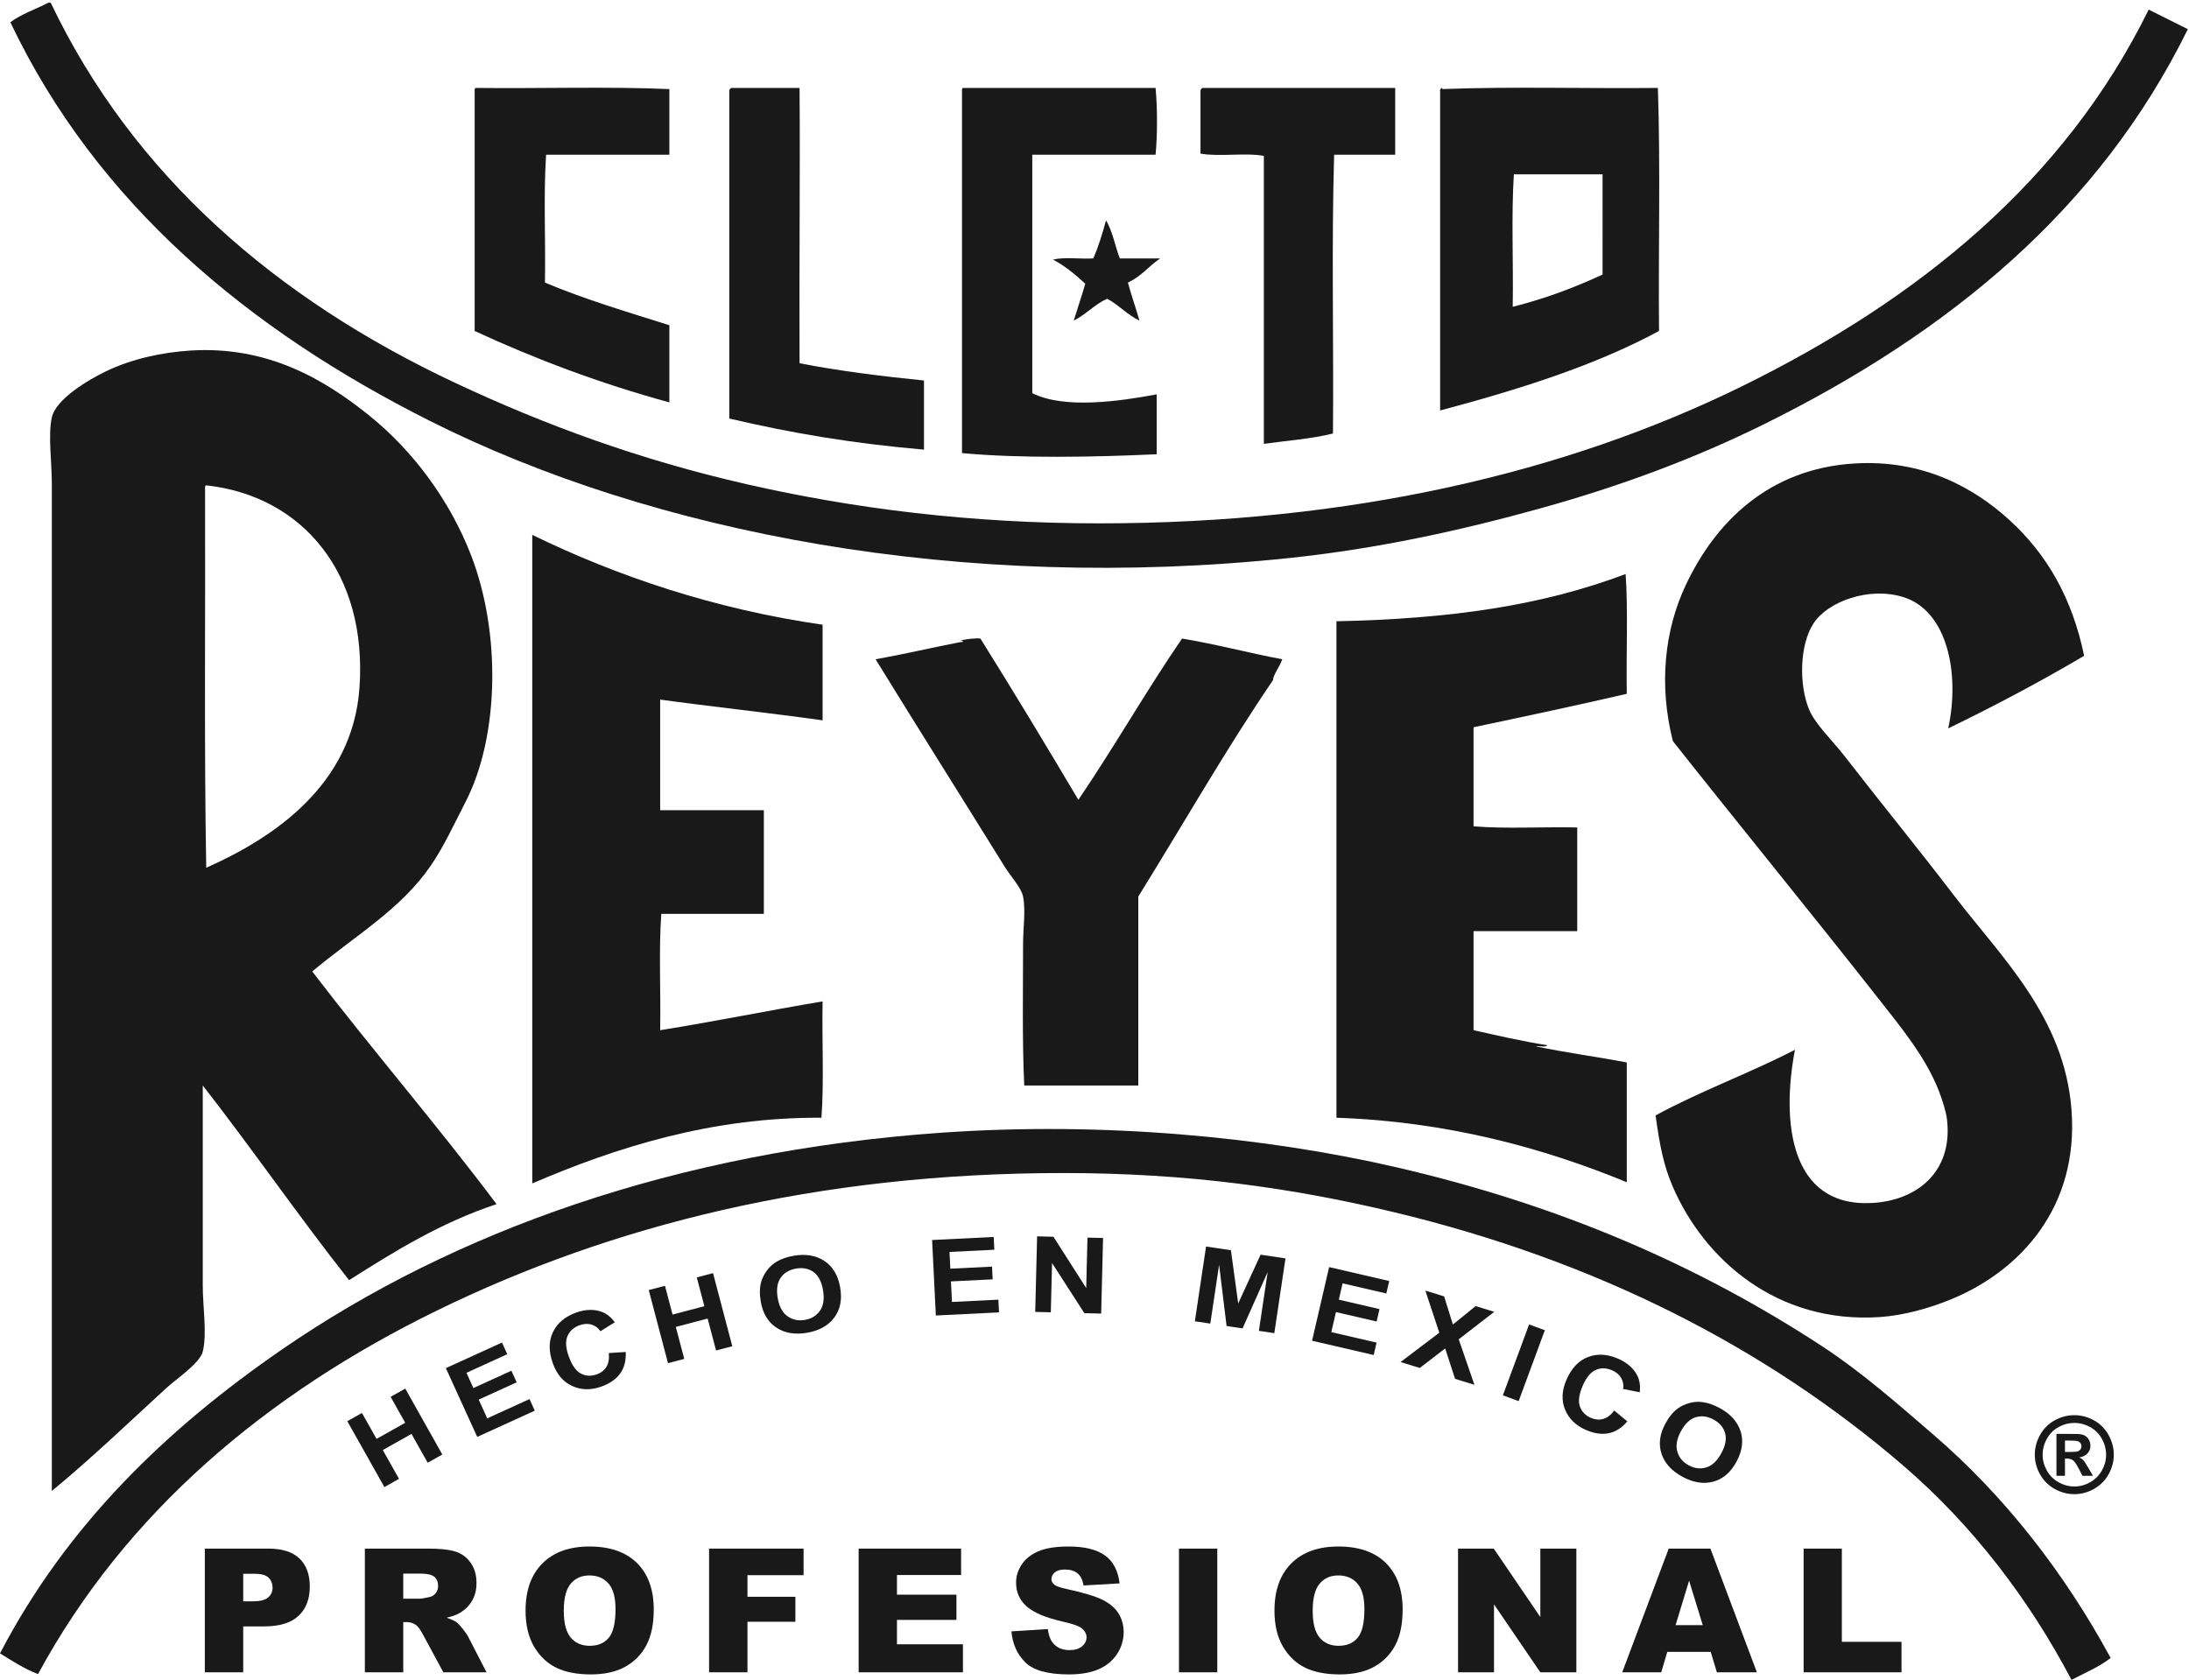 <?xml version="1.0" encoding="UTF-8"?>
<svg width="456px" height="350px" viewBox="0 0 456 350" version="1.1" xmlns="http://www.w3.org/2000/svg" xmlns:xlink="http://www.w3.org/1999/xlink">
    <!-- Generator: Sketch 55.2 (78181) - https://sketchapp.com -->
    <title>cletoreyes</title>
    <desc>Created with Sketch.</desc>
    <g id="cletoreyes" stroke="none" stroke-width="1" fill="none" fill-rule="evenodd">
        <path d="M10.079,0.56 C10.239,0.56 10.399,0.56 10.56,0.56 C27.749,36.598 57.635,62.309 94.8,79.76 C113.519,88.55 133.204,95.787 155.521,100.88 C177.864,105.979 202.185,109.04 228.96,109.04 C281.358,109.04 326.296,98.462 362.88,80.48 C399.558,62.453 430.05,37.75 447.601,2 C450.319,3.36 453.04,4.72 455.759,6.08 C437.354,43.517 406.099,69.283 367.44,88.4 C353.087,95.498 337.667,101.261 320.88,105.92 C304.245,110.537 287.007,114.309 268.8,116.24 C200.206,123.518 135.911,111.004 89.521,87.68 C51.689,68.66 20.136,42.395 2.159,4.64 C4.431,2.91 7.452,1.932 10.079,0.56" id="Fill-1" fill="#1A1919"></path>
        <path d="M99.12,18.32 C112.479,18.479 126.479,18 139.44,18.56 C139.44,23.12 139.44,27.68 139.44,32.24 C130.88,32.24 122.319,32.24 113.759,32.24 C113.2,40.64 113.679,50.079 113.521,58.88 C121.677,62.324 130.616,64.983 139.44,67.76 C139.44,73.12 139.44,78.48 139.44,83.84 C124.931,79.869 111.511,74.808 98.88,68.96 C98.88,52.32 98.88,35.68 98.88,19.04 C98.859,18.699 98.841,18.36 99.12,18.32" id="Fill-2" fill="#1A1919"></path>
        <path d="M152.399,18.32 C157.12,18.32 161.839,18.32 166.56,18.32 C166.698,35.03 166.464,56.713 166.56,75.68 C174.534,77.255 183.739,78.397 192.479,79.28 C192.479,84.08 192.479,88.88 192.479,93.68 C177.585,92.391 165.009,90.264 151.919,87.2 C151.919,64.48 151.919,41.76 151.919,19.04 C151.909,18.629 152.099,18.418 152.399,18.32" id="Fill-3" fill="#1A1919"></path>
        <path d="M200.64,18.32 C213.999,18.32 227.36,18.32 240.72,18.32 C241.118,22.41 241.118,28.15 240.72,32.24 C232.159,32.24 223.599,32.24 215.04,32.24 C215.04,48.8 215.04,65.36 215.04,81.92 C221.7,85.254 233.147,83.63 240.96,82.16 C240.96,86.32 240.96,90.479 240.96,94.64 C227.771,95.253 212.44,95.528 200.399,94.4 C200.399,69.28 200.399,44.16 200.399,19.04 C200.38,18.699 200.36,18.36 200.64,18.32" id="Fill-4" fill="#1A1919"></path>
        <path d="M250.56,18.32 C263.919,18.32 277.28,18.32 290.64,18.32 C290.64,22.96 290.64,27.6 290.64,32.24 C286.399,32.24 282.159,32.24 277.919,32.24 C277.36,51.12 277.839,71.04 277.679,90.32 C273.272,91.432 268.116,91.796 263.28,92.479 C263.28,72.48 263.28,52.48 263.28,32.48 C259.435,31.765 253.927,32.713 250.079,32 C250.079,27.68 250.079,23.36 250.079,19.04 C250.069,18.629 250.259,18.418 250.56,18.32" id="Fill-5" fill="#1A1919"></path>
        <path d="M315.36,36.32 C314.8,45.04 315.28,54.8 315.12,63.92 C321.901,62.221 328.05,59.889 333.839,57.2 C333.823,50.351 333.862,42.387 333.839,36.32 C327.681,36.32 321.521,36.32 315.36,36.32 Z M300.479,18.56 C314.96,18 330.479,18.479 345.36,18.32 C345.919,34.72 345.44,52.159 345.601,68.96 C332.14,76.22 316.364,81.164 299.999,85.52 C299.999,63.36 299.999,41.2 299.999,19.04 C299.825,18.647 300.476,17.996 300.479,18.56 L300.479,18.56 Z" id="Fill-6" fill="#1A1919"></path>
        <path d="M230.399,45.92 C231.792,48.164 232.423,51.777 233.28,53.84 C236.079,53.84 238.88,53.84 241.679,53.84 C239.052,55.657 237.899,57.47 234.96,58.88 C235.688,61.591 236.608,64.11 237.36,66.8 C234.821,65.579 233.089,63.55 230.64,62.24 C227.995,63.435 226.233,65.513 223.679,66.8 C224.458,64.219 225.329,61.729 226.079,59.12 C224.056,57.224 221.909,55.45 219.36,54.08 C221.681,53.521 225.038,53.999 227.759,53.84 C228.821,51.381 229.647,48.689 230.399,45.92" id="Fill-7" fill="#1A1919"></path>
        <path d="M42.72,101.84 C42.804,128.144 42.509,155.604 42.96,180.8 C57.083,174.534 73.436,163.519 74.88,143.36 C76.591,119.479 63.024,103.309 42.96,101.12 C42.681,101.16 42.699,101.499 42.72,101.84 Z M65.04,202.4 C77.604,218.796 91.018,234.342 103.44,250.88 C91.787,254.747 82.215,260.695 72.72,266.72 C62.268,253.492 52.62,239.46 42.239,226.16 C42.239,239.991 42.239,253.728 42.239,267.92 C42.239,272.158 43.158,277.907 42.239,281.6 C41.634,284.035 36.804,287.218 34.56,289.28 C26.444,296.74 18.855,304 10.8,310.64 C10.8,241.2 10.8,171.257 10.8,100.88 C10.8,96.124 9.978,90.636 10.8,86.96 C11.661,83.11 18.427,79.12 22.079,77.36 C27.489,74.753 33.808,73.411 39.6,73.04 C55.789,72.004 67.579,79.091 76.8,86.479 C86.212,94.021 93.821,104.498 98.159,115.76 C104.356,131.851 104.031,153.408 96.96,167.12 C94.649,171.601 92.503,176.309 89.76,180.32 C83.489,189.491 74.12,194.813 65.04,202.4 L65.04,202.4 Z" id="Fill-8" fill="#1A1919"></path>
        <path d="M434.159,136.64 C425.048,142.009 415.593,147.032 405.839,151.76 C408.3,140.434 405.741,127.277 396.479,124.4 C389.343,122.183 380.747,125.3 377.759,129.92 C374.866,134.395 374.753,142.598 376.8,147.68 C378.095,150.894 381.687,154.224 384.239,157.519 C391.649,167.086 399.72,176.98 407.04,186.56 C416.896,199.458 430.024,211.807 431.521,231.2 C433.083,251.485 420.901,264.637 406.8,270.56 C401.958,272.594 396.503,274.07 391.681,274.4 C369.956,275.885 354.913,262.162 348.479,247.28 C346.487,242.672 345.739,238.533 344.88,232.4 C354.091,227.37 364.536,223.577 373.919,218.72 C371.103,233.339 372.657,251.588 389.999,250.64 C399.372,250.128 406.794,244.115 405.601,233.36 C405.407,231.629 404.62,229.17 403.919,227.36 C401.161,220.234 395.956,213.977 391.2,207.92 C377.474,190.439 361.692,171.126 348.479,154.4 C345.505,142.632 346.774,131.268 351.12,122 C357.319,108.776 368.479,97.612 386.399,96.559 C400.478,95.733 411.028,101.454 418.56,108.32 C426.47,115.532 431.665,124.652 434.159,136.64" id="Fill-9" fill="#1A1919"></path>
        <path d="M171.36,130.16 C171.36,136.8 171.36,143.439 171.36,150.08 C160.196,148.511 147.423,147.131 137.521,145.76 C137.521,153.439 137.521,161.12 137.521,168.8 C144.72,168.8 151.919,168.8 159.12,168.8 C159.12,176 159.12,183.2 159.12,190.4 C151.999,190.4 144.88,190.4 137.759,190.4 C137.2,198 137.679,206.64 137.521,214.64 C148.923,212.815 159.853,210.576 171.36,208.64 C171.2,216.642 171.677,225.278 171.12,232.88 C148.167,232.721 128.222,239.111 110.88,246.56 C110.88,201.519 110.88,156.48 110.88,111.439 C128.579,120.084 148.993,126.942 171.36,130.16" id="Fill-10" fill="#1A1919"></path>
        <path d="M338.88,144.56 C328.733,146.894 317.812,149.244 306.96,151.519 C306.96,158.4 306.96,165.28 306.96,172.16 C313.681,172.72 321.44,172.24 328.56,172.4 C328.56,179.6 328.56,186.8 328.56,194 C321.36,194 314.159,194 306.96,194 C306.96,200.88 306.96,207.76 306.96,214.64 C312.003,215.757 316.976,216.945 322.319,217.76 C321.987,218.308 320.649,217.85 319.919,218 C326.056,219.304 332.628,220.172 338.88,221.36 C338.89,229.544 338.866,238.927 338.88,246.32 C321.495,239.149 301.397,233.665 278.399,232.88 C278.399,198.4 278.399,163.92 278.399,129.439 C302.188,128.943 321.177,126.188 338.64,119.6 C339.165,126.852 338.743,136.223 338.88,144.56" id="Fill-11" fill="#1A1919"></path>
        <path d="M224.64,166.64 C232.087,155.687 238.753,143.953 246.239,133.04 C253.44,134.238 260.05,136.03 267.12,137.36 C266.505,139.036 265.165,140.718 265.2,141.68 C255.319,156.2 246.464,171.745 237.12,186.8 C237.12,199.92 237.12,213.04 237.12,226.16 C229.2,226.16 221.28,226.16 213.36,226.16 C212.921,216.441 213.12,206.791 213.12,196.64 C213.12,193.439 213.69,189.671 213.12,186.8 C212.745,184.92 210.608,182.704 209.28,180.56 C200.313,166.098 191.161,151.599 182.399,137.36 C188.438,136.279 194.196,134.916 200.159,133.76 C201.024,133.858 200.489,133.321 199.919,133.519 C200.981,133.137 203.468,132.915 204.239,133.04 C211.161,144.118 217.937,155.344 224.64,166.64" id="Fill-12" fill="#1A1919"></path>
        <path d="M439.681,345.439 C437.292,347.292 434.308,348.548 431.521,350 C422.673,333.166 410.892,317.764 396.479,305.36 C367.923,280.782 332.601,262.686 290.399,252.56 C269.37,247.514 247.466,244.399 221.521,244.4 C170.11,244.4 127.231,255.383 91.2,272.96 C55.454,290.397 26.108,315.196 7.92,348.8 C4.978,347.663 2.53,346.029 0,344.479 C13.948,317.714 34.722,297.697 58.8,281.12 C94.386,256.62 140.827,239.873 196.079,236 C229.819,233.635 263.505,236.883 290.88,243.2 C325.284,251.14 354.009,263.793 379.44,280.4 C387.772,285.841 395.2,292.407 402.72,298.88 C417.681,311.756 430.097,327.771 439.681,345.439" id="Fill-13" fill="#1A1919"></path>
        <path d="M50.665,333.637 L52.616,333.637 C54.151,333.637 55.23,333.37 55.851,332.837 C56.472,332.304 56.782,331.621 56.782,330.789 C56.782,329.98 56.513,329.295 55.974,328.732 C55.435,328.17 54.421,327.889 52.933,327.889 L50.665,327.889 L50.665,333.637 Z M42.667,322.65 L55.903,322.65 C58.786,322.65 60.944,323.336 62.38,324.707 C63.815,326.078 64.534,328.029 64.534,330.56 C64.534,333.162 63.751,335.195 62.187,336.66 C60.622,338.125 58.235,338.857 55.024,338.857 L50.665,338.857 L50.665,348.42 L42.667,348.42 L42.667,322.65 L42.667,322.65 Z" id="Fill-14" fill="#1A1919"></path>
        <path d="M84.003,333.092 L87.36,333.092 C87.724,333.092 88.427,332.975 89.47,332.74 C89.997,332.635 90.429,332.365 90.763,331.932 C91.097,331.498 91.263,331 91.263,330.437 C91.263,329.605 90.999,328.967 90.472,328.521 C89.944,328.076 88.954,327.853 87.501,327.853 L84.003,327.853 L84.003,333.092 Z M76.005,348.42 L76.005,322.65 L89.276,322.65 C91.737,322.65 93.618,322.861 94.919,323.283 C96.22,323.705 97.269,324.487 98.065,325.63 C98.862,326.772 99.261,328.164 99.261,329.805 C99.261,331.234 98.956,332.468 98.347,333.505 C97.737,334.542 96.898,335.383 95.831,336.027 C95.151,336.437 94.22,336.777 93.035,337.047 C93.983,337.364 94.675,337.681 95.108,337.997 C95.401,338.208 95.825,338.66 96.382,339.352 C96.938,340.044 97.31,340.577 97.497,340.953 L101.353,348.42 L92.356,348.42 L88.099,340.545 C87.56,339.525 87.079,338.863 86.657,338.559 C86.083,338.16 85.433,337.961 84.706,337.961 L84.003,337.961 L84.003,348.42 L76.005,348.42 L76.005,348.42 Z" id="Fill-15" fill="#1A1919"></path>
        <path d="M117.446,335.588 C117.446,338.189 117.931,340.059 118.897,341.195 C119.864,342.332 121.179,342.9 122.843,342.9 C124.554,342.9 125.878,342.344 126.815,341.23 C127.753,340.117 128.222,338.119 128.222,335.236 C128.222,332.81 127.733,331.038 126.755,329.919 C125.776,328.8 124.448,328.24 122.772,328.24 C121.167,328.24 119.878,328.809 118.905,329.945 C117.933,331.082 117.446,332.963 117.446,335.588 Z M109.483,335.553 C109.483,331.346 110.655,328.07 112.999,325.727 C115.343,323.383 118.606,322.211 122.79,322.211 C127.079,322.211 130.384,323.362 132.704,325.665 C135.024,327.968 136.185,331.193 136.185,335.342 C136.185,338.353 135.679,340.823 134.665,342.751 C133.651,344.679 132.187,346.179 130.271,347.251 C128.354,348.323 125.966,348.859 123.106,348.859 C120.2,348.859 117.796,348.396 115.892,347.471 C113.987,346.545 112.442,345.08 111.259,343.076 C110.075,341.072 109.483,338.564 109.483,335.553 L109.483,335.553 Z" id="Fill-16" fill="#1A1919"></path>
        <polyline id="Fill-17" fill="#1A1919" points="147.71 322.65 167.397 322.65 167.397 328.187 155.708 328.187 155.708 332.687 165.692 332.687 165.692 337.891 155.708 337.891 155.708 348.42 147.71 348.42 147.71 322.65"></polyline>
        <polyline id="Fill-18" fill="#1A1919" points="178.868 322.65 200.208 322.65 200.208 328.152 186.849 328.152 186.849 332.248 199.241 332.248 199.241 337.504 186.849 337.504 186.849 342.584 200.595 342.584 200.595 348.42 178.868 348.42 178.868 322.65"></polyline>
        <path d="M210.696,339.894 L218.272,339.42 C218.437,340.65 218.771,341.588 219.274,342.232 C220.095,343.275 221.267,343.797 222.79,343.797 C223.927,343.797 224.802,343.53 225.417,342.997 C226.032,342.464 226.341,341.846 226.341,341.143 C226.341,340.475 226.048,339.877 225.462,339.35 C224.876,338.822 223.517,338.324 221.384,337.855 C217.892,337.07 215.401,336.027 213.913,334.727 C212.413,333.426 211.663,331.768 211.663,329.752 C211.663,328.428 212.046,327.177 212.813,325.999 C213.581,324.821 214.735,323.895 216.276,323.222 C217.817,322.548 219.931,322.211 222.614,322.211 C225.907,322.211 228.417,322.823 230.146,324.048 C231.874,325.272 232.903,327.221 233.231,329.893 L225.726,330.332 C225.526,329.172 225.106,328.328 224.468,327.801 C223.829,327.273 222.948,327.01 221.823,327.01 C220.897,327.01 220.2,327.206 219.731,327.599 C219.263,327.991 219.028,328.469 219.028,329.031 C219.028,329.441 219.222,329.81 219.608,330.139 C219.983,330.478 220.874,330.795 222.28,331.088 C225.761,331.838 228.253,332.597 229.759,333.364 C231.265,334.132 232.36,335.084 233.046,336.221 C233.731,337.357 234.075,338.629 234.075,340.035 C234.075,341.687 233.618,343.211 232.704,344.605 C231.79,346 230.513,347.058 228.872,347.778 C227.231,348.499 225.163,348.859 222.667,348.859 C218.284,348.859 215.249,348.016 213.562,346.328 C211.874,344.641 210.919,342.496 210.696,339.894" id="Fill-19" fill="#1A1919"></path>
        <polygon id="Fill-20" fill="#1A1919" points="245.599 348.42 253.579 348.42 253.579 322.65 245.599 322.65"></polygon>
        <path d="M273.452,335.588 C273.452,338.189 273.937,340.059 274.903,341.195 C275.87,342.332 277.185,342.9 278.849,342.9 C280.56,342.9 281.884,342.344 282.821,341.23 C283.759,340.117 284.228,338.119 284.228,335.236 C284.228,332.81 283.739,331.038 282.761,329.919 C281.782,328.8 280.454,328.24 278.778,328.24 C277.173,328.24 275.884,328.809 274.911,329.945 C273.938,331.082 273.452,332.963 273.452,335.588 Z M265.489,335.553 C265.489,331.346 266.661,328.07 269.005,325.727 C271.349,323.383 274.612,322.211 278.796,322.211 C283.085,322.211 286.39,323.362 288.71,325.665 C291.03,327.968 292.19,331.193 292.19,335.342 C292.19,338.353 291.685,340.823 290.671,342.751 C289.657,344.679 288.192,346.179 286.276,347.251 C284.36,348.323 281.972,348.859 279.112,348.859 C276.206,348.859 273.802,348.396 271.897,347.471 C269.993,346.545 268.448,345.08 267.265,343.076 C266.081,341.072 265.489,338.564 265.489,335.553 L265.489,335.553 Z" id="Fill-21" fill="#1A1919"></path>
        <polyline id="Fill-22" fill="#1A1919" points="303.733 322.65 311.169 322.65 320.872 336.907 320.872 322.65 328.378 322.65 328.378 348.42 320.872 348.42 311.222 334.27 311.222 348.42 303.733 348.42 303.733 322.65"></polyline>
        <path d="M354.708,338.594 L351.864,329.33 L349.05,338.594 L354.708,338.594 Z M356.36,344.166 L347.319,344.166 L346.063,348.42 L337.933,348.42 L347.618,322.65 L356.304,322.65 L365.987,348.42 L357.649,348.42 L356.36,344.166 L356.36,344.166 Z" id="Fill-23" fill="#1A1919"></path>
        <polyline id="Fill-24" fill="#1A1919" points="375.72 322.65 383.683 322.65 383.683 342.074 396.11 342.074 396.11 348.42 375.72 348.42 375.72 322.65"></polyline>
        <polyline id="Fill-25" fill="#1A1919" points="80.071 309.83 72.353 296.103 75.401 294.39 78.438 299.792 84.413 296.433 81.374 291.03 84.423 289.315 92.142 303.043 89.093 304.757 85.718 298.755 79.745 302.114 83.12 308.116 80.071 309.83"></polyline>
        <polyline id="Fill-26" fill="#1A1919" points="99.414 299.376 92.88 285.047 104.567 279.719 105.673 282.143 97.168 286.02 98.616 289.196 106.53 285.589 107.63 288.003 99.718 291.61 101.495 295.511 110.302 291.495 111.401 293.91 99.414 299.376"></polyline>
        <path d="M126.825,281.903 L130.347,281.682 C130.437,283.476 130.054,284.969 129.194,286.161 C128.337,287.354 127.034,288.264 125.284,288.89 C123.118,289.665 121.097,289.629 119.222,288.782 C117.345,287.935 115.989,286.347 115.155,284.013 C114.272,281.545 114.288,279.378 115.202,277.511 C116.114,275.643 117.714,274.302 119.999,273.484 C121.993,272.77 123.806,272.727 125.437,273.353 C126.403,273.722 127.286,274.434 128.081,275.487 L125.075,277.361 C124.606,276.662 123.987,276.199 123.216,275.973 C122.444,275.747 121.622,275.79 120.747,276.103 C119.538,276.536 118.698,277.281 118.228,278.339 C117.757,279.397 117.837,280.81 118.47,282.577 C119.14,284.451 119.989,285.654 121.015,286.184 C122.04,286.715 123.147,286.768 124.335,286.343 C125.21,286.029 125.872,285.508 126.321,284.776 C126.771,284.045 126.938,283.088 126.825,281.903" id="Fill-27" fill="#1A1919"></path>
        <polyline id="Fill-28" fill="#1A1919" points="139.155 284.012 135.142 268.783 138.524 267.892 140.104 273.886 146.731 272.14 145.151 266.145 148.534 265.254 152.546 280.482 149.165 281.374 147.409 274.716 140.782 276.462 142.536 283.12 139.155 284.012"></polyline>
        <path d="M162.011,270.461 C162.313,272.219 162.989,273.474 164.04,274.227 C165.089,274.978 166.3,275.236 167.675,274.999 C169.048,274.762 170.099,274.117 170.823,273.065 C171.55,272.014 171.757,270.588 171.446,268.788 C171.14,267.01 170.481,265.758 169.472,265.03 C168.464,264.304 167.249,264.062 165.829,264.308 C164.407,264.554 163.339,265.194 162.622,266.229 C161.905,267.266 161.702,268.676 162.011,270.461 Z M158.478,271.181 C158.204,269.6 158.235,268.228 158.569,267.065 C158.821,266.208 159.229,265.407 159.792,264.663 C160.354,263.92 161.011,263.327 161.757,262.885 C162.751,262.292 163.94,261.876 165.331,261.636 C167.847,261.201 169.981,261.563 171.735,262.721 C173.491,263.879 174.587,265.721 175.022,268.247 C175.454,270.752 175.044,272.842 173.79,274.516 C172.536,276.189 170.655,277.242 168.149,277.676 C165.61,278.113 163.47,277.759 161.729,276.609 C159.987,275.46 158.903,273.65 158.478,271.181 L158.478,271.181 Z" id="Fill-29" fill="#1A1919"></path>
        <polyline id="Fill-30" fill="#1A1919" points="194.948 274.082 194.171 258.353 207.001 257.72 207.132 260.381 197.796 260.842 197.968 264.328 206.655 263.899 206.786 266.55 198.099 266.978 198.31 271.26 207.976 270.782 208.106 273.433 194.948 274.082"></polyline>
        <polyline id="Fill-31" fill="#1A1919" points="215.651 273.334 216.046 257.591 219.448 257.677 226.272 268.367 226.536 257.854 229.784 257.935 229.39 273.679 225.882 273.591 219.157 263.149 218.899 273.416 215.651 273.334"></polyline>
        <polyline id="Fill-32" fill="#1A1919" points="248.909 275.286 251.239 259.712 256.417 260.485 257.937 271.574 262.599 261.41 267.786 262.185 265.458 277.761 262.245 277.28 264.077 265.02 258.843 276.771 255.513 276.273 253.958 263.507 252.124 275.768 248.909 275.286"></polyline>
        <polyline id="Fill-33" fill="#1A1919" points="273.323 279.342 276.878 264 289.392 266.898 288.79 269.494 279.685 267.385 278.896 270.785 287.368 272.748 286.771 275.333 278.298 273.37 277.329 277.546 286.759 279.729 286.159 282.314 273.323 279.342"></polyline>
        <polyline id="Fill-34" fill="#1A1919" points="291.753 283.78 299.831 277.671 296.921 268.894 300.829 270.099 302.659 275.957 307.401 272.124 311.274 273.317 303.872 279.04 307.144 288.524 303.112 287.281 301.046 280.945 295.761 285.016 291.753 283.78"></polyline>
        <polyline id="Fill-35" fill="#1A1919" points="313.073 290.715 318.532 275.943 321.812 277.155 316.354 291.928 313.073 290.715"></polyline>
        <path d="M336.276,293.892 L338.995,296.144 C337.831,297.512 336.526,298.336 335.085,298.617 C333.644,298.897 332.069,298.666 330.366,297.923 C328.259,297.003 326.812,295.592 326.024,293.689 C325.239,291.788 325.343,289.701 326.333,287.431 C327.382,285.028 328.878,283.46 330.823,282.727 C332.769,281.993 334.853,282.111 337.075,283.082 C339.019,283.93 340.368,285.141 341.126,286.713 C341.577,287.645 341.731,288.768 341.589,290.081 L338.116,289.385 C338.255,288.555 338.12,287.793 337.714,287.1 C337.308,286.406 336.679,285.874 335.825,285.502 C334.649,284.988 333.526,284.956 332.458,285.404 C331.392,285.852 330.481,286.935 329.731,288.655 C328.935,290.48 328.728,291.937 329.112,293.027 C329.497,294.116 330.267,294.913 331.421,295.418 C332.272,295.789 333.112,295.863 333.942,295.639 C334.771,295.414 335.548,294.832 336.276,293.892" id="Fill-36" fill="#1A1919"></path>
        <path d="M350.132,298.247 C349.29,299.819 349.052,301.225 349.415,302.464 C349.778,303.703 350.575,304.651 351.806,305.31 C353.034,305.968 354.259,306.105 355.478,305.723 C356.696,305.34 357.737,304.344 358.601,302.734 C359.452,301.143 359.704,299.751 359.356,298.557 C359.007,297.363 358.198,296.426 356.927,295.745 C355.657,295.064 354.421,294.912 353.218,295.288 C352.017,295.664 350.987,296.65 350.132,298.247 Z M346.903,296.641 C347.661,295.227 348.53,294.164 349.509,293.454 C350.235,292.933 351.048,292.552 351.95,292.311 C352.853,292.071 353.733,292.008 354.593,292.119 C355.741,292.263 356.937,292.667 358.179,293.333 C360.429,294.538 361.89,296.137 362.562,298.129 C363.231,300.121 362.962,302.247 361.751,304.508 C360.552,306.749 358.942,308.143 356.925,308.691 C354.905,309.239 352.776,308.912 350.532,307.711 C348.261,306.495 346.794,304.898 346.128,302.921 C345.462,300.943 345.72,298.851 346.903,296.641 L346.903,296.641 Z" id="Fill-37" fill="#1A1919"></path>
        <path d="M430.161,302.519 L430.882,302.519 C431.905,302.519 432.54,302.48 432.788,302.401 C433.034,302.322 433.229,302.185 433.374,301.988 C433.517,301.791 433.589,301.567 433.589,301.316 C433.589,301.073 433.519,300.856 433.378,300.666 C433.239,300.477 433.04,300.341 432.782,300.258 C432.524,300.176 431.892,300.135 430.882,300.135 L430.161,300.135 L430.161,302.519 Z M428.39,307.482 L428.39,298.749 L430.161,298.749 C431.823,298.749 432.755,298.756 432.954,298.77 C433.542,298.82 433.999,298.937 434.323,299.119 C434.649,299.303 434.923,299.582 435.14,299.957 C435.358,300.334 435.468,300.751 435.468,301.209 C435.468,301.839 435.263,302.378 434.851,302.826 C434.438,303.273 433.86,303.551 433.116,303.658 C433.38,303.759 433.585,303.867 433.728,303.986 C433.872,304.103 434.067,304.328 434.319,304.657 C434.384,304.743 434.599,305.098 434.964,305.721 L435.995,307.482 L433.804,307.482 L433.073,306.064 C432.579,305.112 432.171,304.512 431.849,304.266 C431.526,304.018 431.118,303.894 430.624,303.894 L430.161,303.894 L430.161,307.482 L428.39,307.482 Z M432.116,296.461 C430.985,296.461 429.899,296.744 428.862,297.31 C427.823,297.875 427.005,298.688 426.407,299.748 C425.81,300.808 425.511,301.918 425.511,303.078 C425.511,304.231 425.802,305.33 426.386,306.376 C426.97,307.422 427.784,308.238 428.829,308.825 C429.876,309.412 430.972,309.706 432.116,309.706 C433.271,309.706 434.366,309.412 435.409,308.825 C436.45,308.238 437.267,307.422 437.853,306.376 C438.44,305.33 438.733,304.231 438.733,303.078 C438.733,301.918 438.435,300.808 437.837,299.748 C437.239,298.688 436.419,297.875 435.376,297.31 C434.335,296.744 433.249,296.461 432.116,296.461 Z M432.106,294.85 C433.517,294.85 434.87,295.202 436.167,295.908 C437.462,296.613 438.481,297.625 439.222,298.942 C439.964,300.26 440.335,301.639 440.335,303.078 C440.335,304.511 439.972,305.877 439.243,307.176 C438.517,308.477 437.503,309.489 436.204,310.217 C434.903,310.943 433.538,311.307 432.106,311.307 C430.673,311.307 429.308,310.943 428.007,310.217 C426.708,309.489 425.694,308.477 424.968,307.176 C424.241,305.877 423.878,304.511 423.878,303.078 C423.878,301.639 424.247,300.26 424.989,298.942 C425.729,297.625 426.749,296.613 428.046,295.908 C429.341,295.202 430.694,294.85 432.106,294.85 L432.106,294.85 Z" id="Fill-38" fill="#1A1919"></path>
    </g>
</svg>